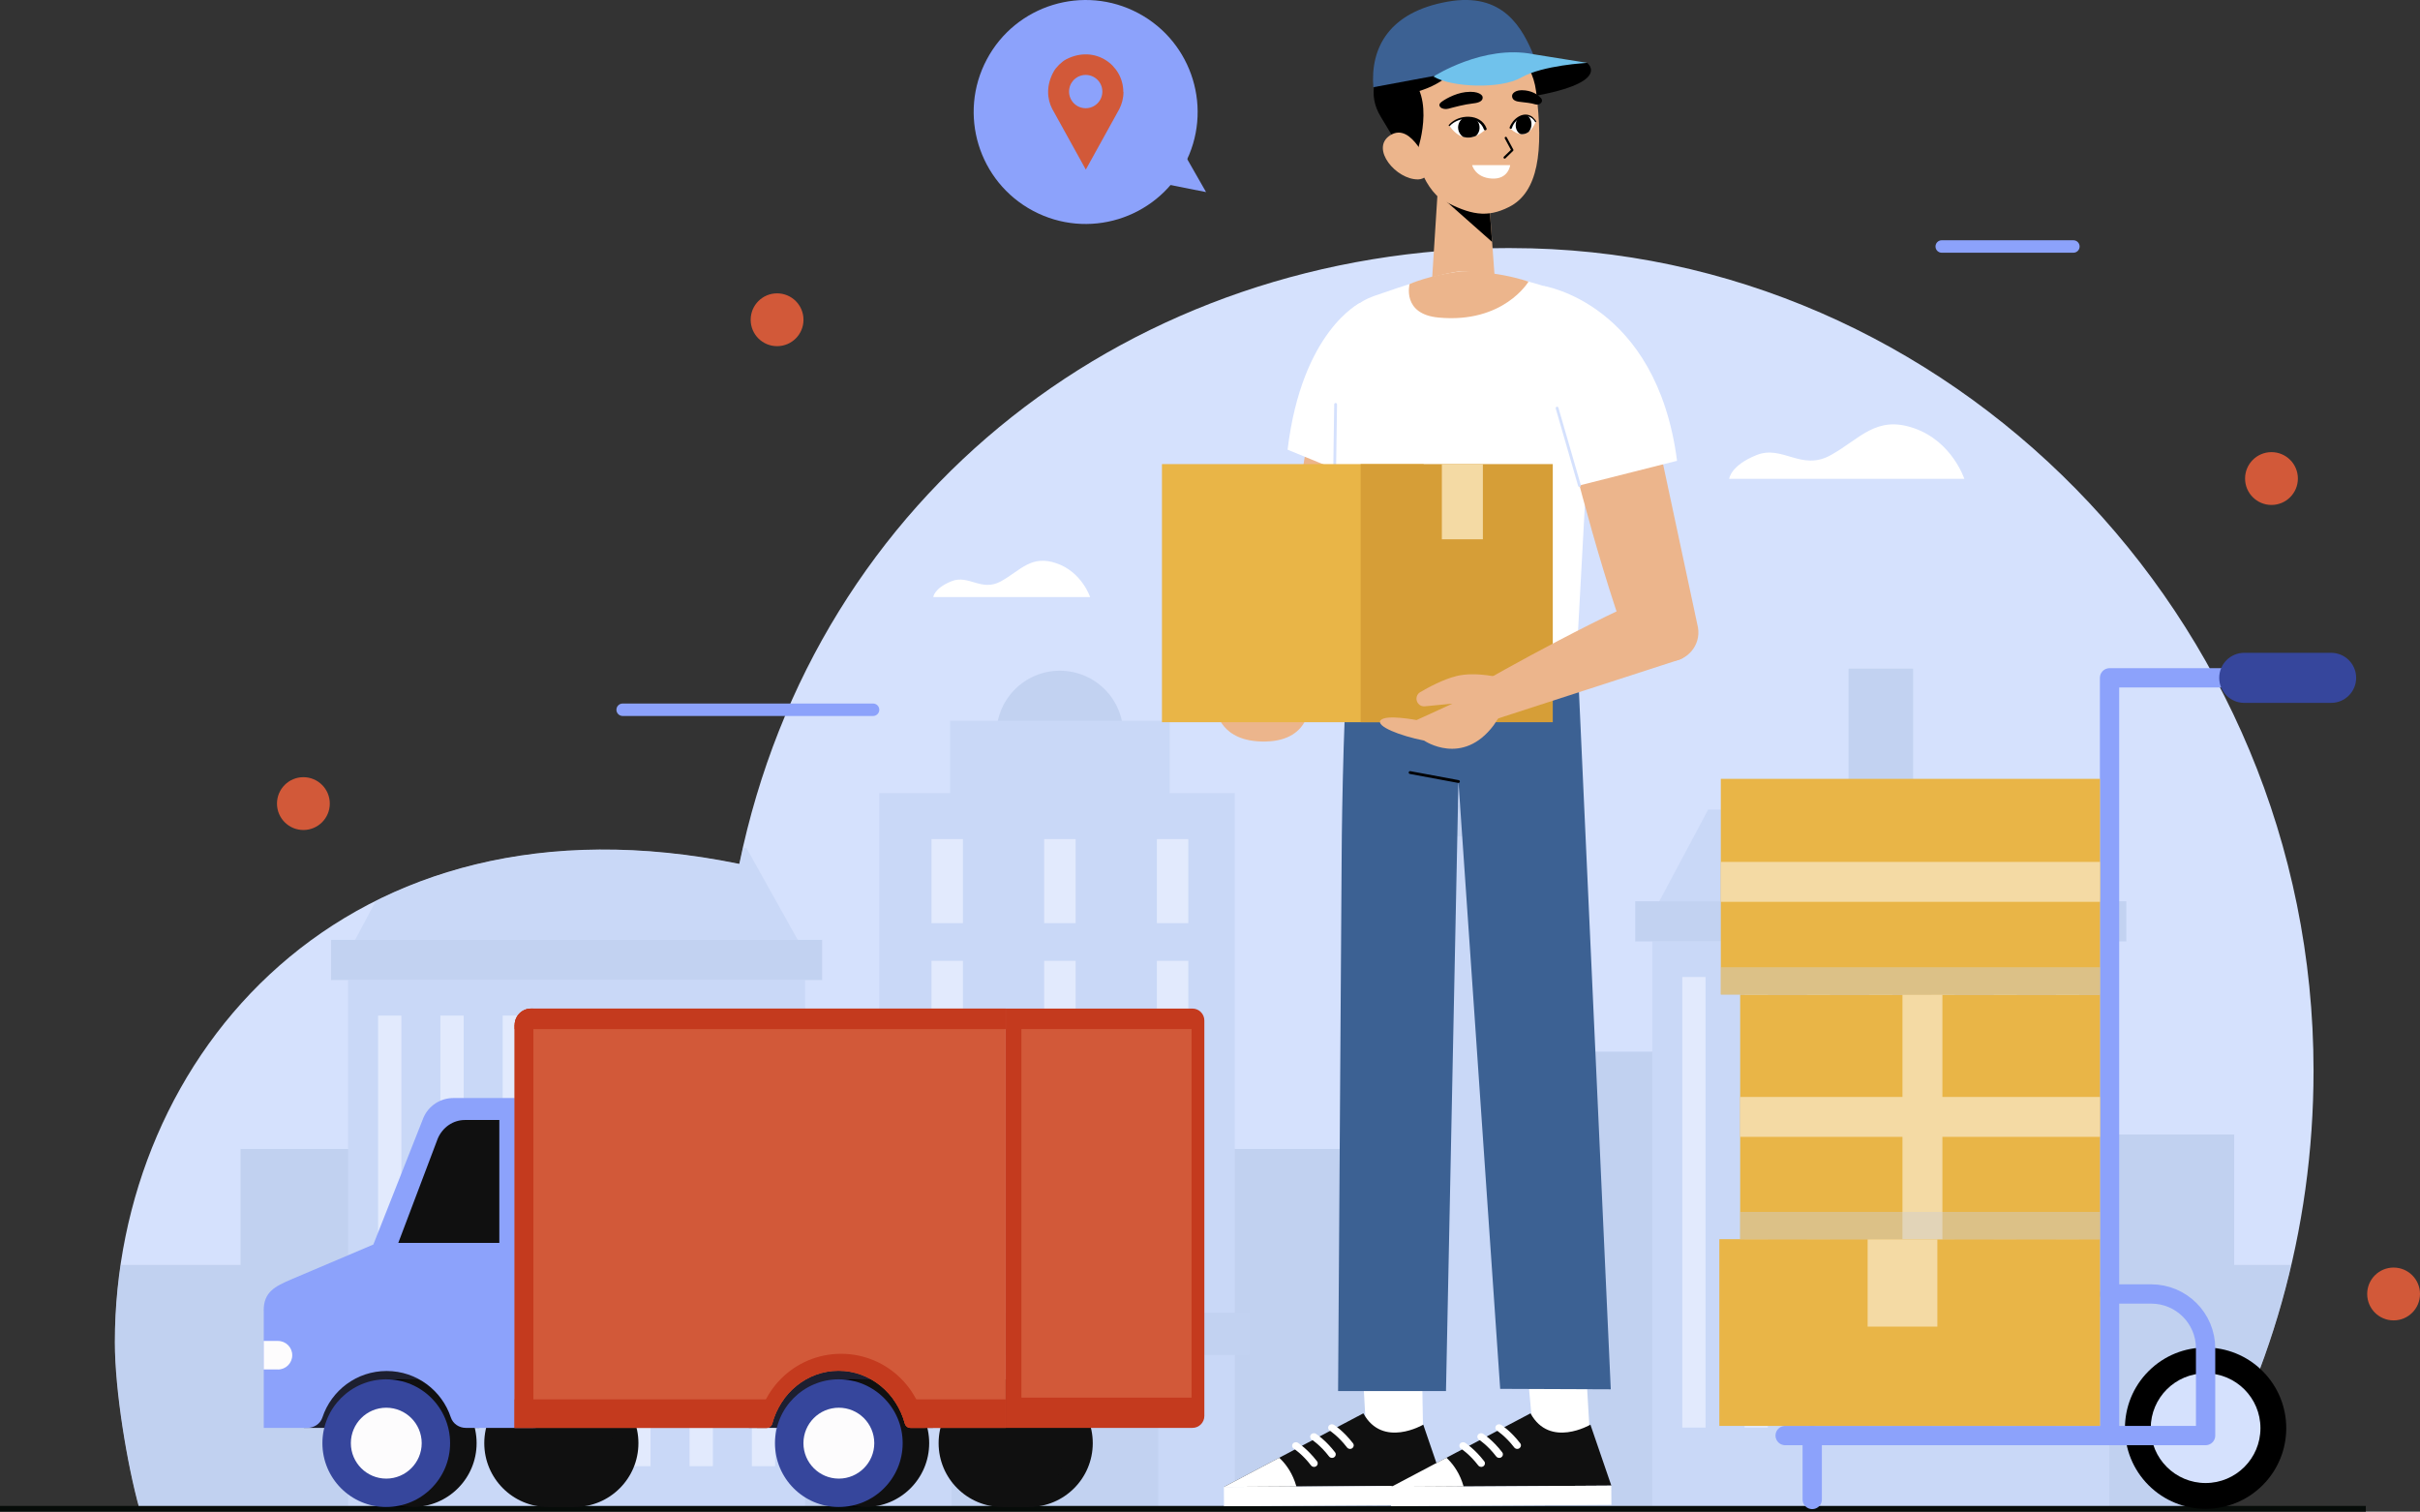 <?xml version="1.0" encoding="UTF-8"?>
<svg xmlns="http://www.w3.org/2000/svg" xmlns:xlink="http://www.w3.org/1999/xlink" viewBox="0 0 438.95 274.2">
  <rect x="0" y="0" width="438.95" height="274.2" fill="#333333" stroke="none"/>
  <defs>
    <style>
      .cls-1 {
        fill: #e9b547;
      }

      .cls-2 {
        fill: #1d1f30;
      }

      .cls-3 {
        stroke: #d5e1fd;
      }

      .cls-3, .cls-4, .cls-5, .cls-6, .cls-7 {
        fill: none;
      }

      .cls-3, .cls-4, .cls-6, .cls-7 {
        stroke-linecap: round;
        stroke-linejoin: round;
      }

      .cls-3, .cls-6 {
        stroke-width: .51px;
      }

      .cls-8 {
        clip-path: url(#clippath-7);
      }

      .cls-9 {
        clip-path: url(#clippath-4);
      }

      .cls-4 {
        stroke-width: .41px;
      }

      .cls-4, .cls-6 {
        stroke: #000;
      }

      .cls-10 {
        fill: #bbcdef;
      }

      .cls-11 {
        fill: #fff;
      }

      .cls-5 {
        stroke: #070c09;
        stroke-miterlimit: 10;
        stroke-width: 1.05px;
      }

      .cls-12 {
        fill: #36469c;
      }

      .cls-13 {
        fill: #3c6193;
      }

      .cls-14 {
        fill: #cfcfcf;
        mix-blend-mode: multiply;
        opacity: .47;
      }

      .cls-15 {
        fill: #ecb58c;
      }

      .cls-16 {
        fill: #a8bddf;
      }

      .cls-17 {
        fill: #abc0e2;
      }

      .cls-18 {
        clip-path: url(#clippath-1);
      }

      .cls-19 {
        isolation: isolate;
      }

      .cls-7 {
        stroke: #8ca2fb;
        stroke-width: 3.5px;
      }

      .cls-20 {
        fill: #d25939;
      }

      .cls-21 {
        clip-path: url(#clippath-3);
      }

      .cls-22 {
        fill: #f4daa4;
      }

      .cls-23 {
        fill: #d69e37;
      }

      .cls-24 {
        fill: #c43a1e;
      }

      .cls-25 {
        fill: #8ca2fb;
      }

      .cls-26 {
        fill: #70c2ec;
      }

      .cls-27 {
        fill: #fdfcfd;
      }

      .cls-28 {
        clip-path: url(#clippath-2);
      }

      .cls-29 {
        opacity: .44;
      }

      .cls-30 {
        clip-path: url(#clippath);
      }

      .cls-31 {
        fill: #101010;
      }

      .cls-32 {
        fill: #f4f6fd;
      }

      .cls-33 {
        fill: #d5e1fd;
      }
    </style>
    <clipPath id="clippath">
      <path class="cls-33" d="M274.12,44.99c-68.73,0-126.15,44.43-140.02,111.71-71.44-14.66-113.27,34.95-113.27,86.78,0,8.73,2.22,22.18,4.46,30.2h372.34c13.94-23.01,22.01-50.27,22.01-79.49,0-82.4-66.42-149.19-145.52-149.19Z"/>
    </clipPath>
    <clipPath id="clippath-1">
      <path class="cls-31" d="M258.16,258.41s-7.37,4.35-10.87-2.05l-25.28,13.35,39.94-.24-3.79-11.05Z"/>
    </clipPath>
    <clipPath id="clippath-2">
      <path class="cls-31" d="M288.48,258.41s-7.37,4.35-10.87-2.05l-25.28,13.35,39.94-.24-3.79-11.05Z"/>
    </clipPath>
    <clipPath id="clippath-3">
      <path class="cls-11" d="M269.39,23.54s-1.91-4.45-6.51-.8c0,0,2.46,4.41,6.51.8Z"/>
    </clipPath>
    <clipPath id="clippath-4">
      <path class="cls-11" d="M273.93,23.33s2-4.55,4.62-1.25c0,0-1.37,4.12-4.62,1.25Z"/>
    </clipPath>
    <clipPath id="clippath-7">
      <path class="cls-20" d="M93.35,185.93c0-1.65,1.34-2.99,2.99-2.99h86.08v76.06h-17.28c-.47,0-.88-.32-1.01-.77-1.47-5.53-6.3-9.59-12.03-9.59s-10.56,4.06-12.03,9.59c-.12.46-.53.77-1.01.77h-45.72v-73.07Z"/>
    </clipPath>
  </defs>
  <g class="cls-19">
    <g id="Layer_2" data-name="Layer 2">
      <g id="OBJECTS">
        <g>
          <g>
            <g>
              <path class="cls-33" d="M274.12,44.99c-68.73,0-126.15,44.43-140.02,111.71-71.44-14.66-113.27,34.95-113.27,86.78,0,8.73,2.22,22.18,4.46,30.2h372.34c13.94-23.01,22.01-50.27,22.01-79.49,0-82.4-66.42-149.19-145.52-149.19Z"/>
              <g class="cls-30">
                <g class="cls-29">
                  <g>
                    <rect class="cls-16" x="221.68" y="208.4" width="30.53" height="39.28"/>
                    <rect class="cls-16" x="43.64" y="208.4" width="30.53" height="39.28"/>
                    <rect class="cls-16" x="275.55" y="190.75" width="30.53" height="43.29"/>
                    <rect class="cls-16" x="380.36" y="205.78" width="24.88" height="40.93"/>
                    <rect class="cls-16" x="-4.43" y="229.44" width="445.43" height="53.7"/>
                  </g>
                  <g>
                    <circle class="cls-17" cx="192.25" cy="133.17" r="11.51" transform="translate(29.9 301.51) rotate(-80.75)"/>
                    <rect class="cls-10" x="172.34" y="130.74" width="39.81" height="21.47"/>
                    <rect class="cls-10" x="159.48" y="143.86" width="64.49" height="137.28"/>
                    <g>
                      <g>
                        <rect class="cls-32" x="168.96" y="152.2" width="5.7" height="15.24"/>
                        <rect class="cls-32" x="189.4" y="152.2" width="5.7" height="15.24"/>
                        <rect class="cls-32" x="209.84" y="152.2" width="5.7" height="15.24"/>
                      </g>
                      <g>
                        <rect class="cls-32" x="168.96" y="174.28" width="5.7" height="15.24"/>
                        <rect class="cls-32" x="189.4" y="174.28" width="5.7" height="15.24"/>
                        <rect class="cls-32" x="209.84" y="174.28" width="5.7" height="15.24"/>
                      </g>
                      <g>
                        <rect class="cls-32" x="168.96" y="196.35" width="5.7" height="15.24"/>
                        <rect class="cls-32" x="189.4" y="196.35" width="5.7" height="15.24"/>
                        <rect class="cls-32" x="209.84" y="196.35" width="5.7" height="15.24"/>
                      </g>
                      <g>
                        <rect class="cls-32" x="168.96" y="218.42" width="5.7" height="15.24"/>
                        <rect class="cls-32" x="189.4" y="218.42" width="5.7" height="15.24"/>
                        <rect class="cls-32" x="209.84" y="218.42" width="5.7" height="15.24"/>
                      </g>
                    </g>
                    <rect class="cls-17" x="156.04" y="238.1" width="70.6" height="7.65"/>
                    <rect class="cls-17" x="172.59" y="254.6" width="37.5" height="26.33"/>
                  </g>
                  <g>
                    <rect class="cls-10" x="252.21" y="116.82" width="24.67" height="33.1"/>
                    <rect class="cls-10" x="248.9" y="148.84" width="31.28" height="134.29"/>
                    <rect class="cls-17" x="245.89" y="145.98" width="37.31" height="5.72"/>
                    <polygon class="cls-10" points="252.21 116.82 264.54 89.98 276.88 116.82 252.21 116.82"/>
                    <rect class="cls-17" x="245.89" y="114.86" width="37.31" height="3.93"/>
                    <rect class="cls-17" x="263.15" y="81.38" width="2.79" height="13.35"/>
                  </g>
                  <g>
                    <rect class="cls-17" x="335.29" y="121.28" width="11.72" height="33.52"/>
                    <rect class="cls-17" x="322.63" y="142.61" width="37.04" height="6.95"/>
                    <polygon class="cls-10" points="299.7 165.86 309.84 146.83 371.96 146.83 382.59 165.86 299.7 165.86"/>
                    <rect class="cls-10" x="299.7" y="170.77" width="82.89" height="112.37"/>
                    <rect class="cls-17" x="296.6" y="163.48" width="89.08" height="7.29"/>
                    <g>
                      <rect class="cls-32" x="305.14" y="177.22" width="4.22" height="81.73"/>
                      <rect class="cls-32" x="316.44" y="177.22" width="4.22" height="81.73"/>
                      <rect class="cls-32" x="327.74" y="177.22" width="4.22" height="81.73"/>
                      <rect class="cls-32" x="339.04" y="177.22" width="4.22" height="81.73"/>
                      <rect class="cls-32" x="350.34" y="177.22" width="4.22" height="81.73"/>
                      <rect class="cls-32" x="361.63" y="177.22" width="4.22" height="81.73"/>
                      <rect class="cls-32" x="372.93" y="177.22" width="4.22" height="81.73"/>
                    </g>
                  </g>
                  <g>
                    <polygon class="cls-10" points="63.14 172.86 73.28 153.83 135.41 153.83 146.03 172.86 63.14 172.86"/>
                    <rect class="cls-10" x="63.14" y="177.77" width="82.89" height="112.37"/>
                    <rect class="cls-17" x="60.05" y="170.48" width="89.08" height="7.29"/>
                    <g>
                      <rect class="cls-32" x="68.58" y="184.22" width="4.22" height="81.73"/>
                      <rect class="cls-32" x="79.88" y="184.22" width="4.22" height="81.73"/>
                      <rect class="cls-32" x="91.18" y="184.22" width="4.22" height="81.73"/>
                      <rect class="cls-32" x="102.48" y="184.22" width="4.22" height="81.73"/>
                      <rect class="cls-32" x="113.78" y="184.22" width="4.22" height="81.73"/>
                      <rect class="cls-32" x="125.08" y="184.22" width="4.22" height="81.73"/>
                      <rect class="cls-32" x="136.38" y="184.22" width="4.22" height="81.73"/>
                    </g>
                  </g>
                </g>
              </g>
            </g>
            <g>
              <g>
                <path class="cls-11" d="M356.3,86.85h-42.65s.21-2.39,4.94-4.3c4.74-1.91,8.14,2.98,13.49,0,5.36-2.98,8.2-7.26,15.1-4.88,6.9,2.39,9.11,9.17,9.11,9.17Z"/>
                <path class="cls-11" d="M197.73,108.3h-28.45s.14-1.59,3.3-2.87c3.16-1.27,5.43,1.99,9,0,3.57-1.99,5.47-4.85,10.07-3.25,4.6,1.59,6.08,6.12,6.08,6.12Z"/>
              </g>
              <g>
                <g>
                  <path class="cls-25" d="M158.36,129.87h-45.42c-.63,0-1.13-.51-1.13-1.13h0c0-.63.51-1.13,1.13-1.13h45.42c.63,0,1.13.51,1.13,1.13h0c0,.63-.51,1.13-1.13,1.13Z"/>
                  <path class="cls-25" d="M376.08,45.84h-23.88c-.63,0-1.13-.51-1.13-1.13h0c0-.63.51-1.13,1.13-1.13h23.88c.63,0,1.13.51,1.13,1.13h0c0,.63-.51,1.13-1.13,1.13Z"/>
                </g>
                <g>
                  <path class="cls-20" d="M145.74,58c0,2.65-2.14,4.79-4.79,4.79s-4.79-2.14-4.79-4.79,2.14-4.79,4.79-4.79,4.79,2.14,4.79,4.79Z"/>
                  <path class="cls-20" d="M438.95,234.71c0,2.65-2.14,4.79-4.79,4.79s-4.79-2.14-4.79-4.79,2.14-4.79,4.79-4.79,4.79,2.14,4.79,4.79Z"/>
                  <circle class="cls-20" cx="412.01" cy="86.8" r="4.79"/>
                  <circle class="cls-20" cx="55.03" cy="145.76" r="4.79"/>
                </g>
                <g>
                  <g>
                    <circle class="cls-25" cx="196.93" cy="20.31" r="20.31" transform="translate(86.45 184.6) rotate(-61.97)"/>
                    <polygon class="cls-25" points="212.86 24.52 218.76 34.84 206.77 32.47 212.86 24.52"/>
                  </g>
                  <g>
                    <path class="cls-20" d="M203.75,16.68c0-4.9-5.18-8.6-10.36-5.92-.81.42-1.83,1.42-2.27,2.22-1.36,2.46-1.24,4.88-.26,6.79h0l.06.1s.05.09.08.14l5.95,10.75,5.96-10.77s.04-.07.06-.11l.03-.05h0c.49-.94.78-2.01.78-3.15Z"/>
                    <path class="cls-25" d="M199.95,16.61c0,1.67-1.35,3.02-3.02,3.02s-3.02-1.35-3.02-3.02,1.35-3.02,3.02-3.02,3.02,1.35,3.02,3.02Z"/>
                  </g>
                </g>
              </g>
            </g>
          </g>
          <g>
            <line class="cls-5" x1="429.12" y1="273.68" y2="273.68"/>
            <g>
              <g>
                <g>
                  <g>
                    <polygon class="cls-11" points="257.75 236.8 258.16 262.2 247.9 261.59 246.22 231.25 257.75 236.8"/>
                    <g>
                      <g>
                        <path class="cls-31" d="M258.16,258.41s-7.37,4.35-10.87-2.05l-25.28,13.35,39.94-.24-3.79-11.05Z"/>
                        <g class="cls-18">
                          <path class="cls-11" d="M226.57,261.6s9.86,1.47,9.1,13.74l-17.07-4.68,7.96-9.06Z"/>
                        </g>
                      </g>
                      <rect class="cls-11" x="222.01" y="269.59" width="39.94" height="3.49" transform="translate(-1.66 1.49) rotate(-.35)"/>
                      <path class="cls-11" d="M244.61,262.76c-.11-.04-.2-.11-.28-.21-1.55-2.03-3.11-3.04-3.13-3.05-.31-.2-.39-.59-.18-.88.2-.29.63-.36.93-.18.07.04,1.76,1.13,3.47,3.36.22.29.15.68-.15.89-.2.14-.45.16-.66.07Z"/>
                      <path class="cls-11" d="M241.35,264.39c-.11-.04-.2-.11-.28-.21-1.55-2.03-3.11-3.04-3.13-3.05-.31-.2-.39-.59-.18-.88.2-.29.63-.37.93-.18.07.04,1.76,1.13,3.47,3.36.22.29.15.68-.15.89-.2.14-.45.16-.66.07Z"/>
                      <path class="cls-11" d="M238.08,266.02c-.11-.04-.2-.11-.28-.21-1.55-2.03-3.11-3.04-3.13-3.05-.31-.2-.39-.59-.18-.88.2-.29.63-.37.93-.18.07.04,1.76,1.13,3.47,3.36.22.28.15.68-.15.89-.2.14-.45.16-.66.07Z"/>
                    </g>
                  </g>
                  <g>
                    <polygon class="cls-11" points="286.99 236.8 288.49 262.2 278.23 261.59 275.45 231.25 286.99 236.8"/>
                    <g>
                      <g>
                        <path class="cls-31" d="M288.48,258.41s-7.37,4.35-10.87-2.05l-25.28,13.35,39.94-.24-3.79-11.05Z"/>
                        <g class="cls-28">
                          <path class="cls-11" d="M256.9,261.6s9.86,1.47,9.1,13.74l-17.07-4.68,7.96-9.06Z"/>
                        </g>
                      </g>
                      <rect class="cls-11" x="252.34" y="269.59" width="39.94" height="3.49" transform="translate(-1.66 1.67) rotate(-.35)"/>
                      <path class="cls-11" d="M274.94,262.76c-.11-.04-.2-.11-.28-.21-1.55-2.03-3.11-3.04-3.13-3.05-.31-.2-.39-.59-.18-.88.2-.29.63-.36.93-.18.07.04,1.76,1.13,3.47,3.36.22.29.15.68-.15.89-.2.14-.45.16-.66.07Z"/>
                      <path class="cls-11" d="M271.67,264.39c-.11-.04-.2-.11-.28-.21-1.55-2.03-3.11-3.04-3.13-3.05-.31-.2-.39-.59-.18-.88.2-.29.63-.37.93-.18.07.04,1.76,1.13,3.47,3.36.22.29.15.68-.15.89-.2.14-.45.16-.66.07Z"/>
                      <path class="cls-11" d="M268.41,266.02c-.11-.04-.2-.11-.28-.21-1.55-2.03-3.11-3.04-3.13-3.05-.31-.2-.39-.59-.18-.88.2-.29.63-.37.93-.18.07.04,1.76,1.13,3.47,3.36.22.28.15.68-.15.89-.2.14-.45.16-.66.07Z"/>
                    </g>
                  </g>
                  <g>
                    <path class="cls-13" d="M244.8,117.74c-.98,5.18-1.41,29.81-1.44,37.04l-.65,97.54h19.57l2.26-110.55,7.57,110.15,20.06.08-6.12-134.19-41.26-.07Z"/>
                    <line class="cls-6" x1="264.54" y1="141.76" x2="255.77" y2="140.13"/>
                  </g>
                </g>
                <g>
                  <path d="M287.89,11.4s4.94,3.8-11.63,6.36l-3.86-5.49,15.5-.87Z"/>
                  <g>
                    <path d="M278.66,18.11c.32,8.04-5.35,14.34-13.76,14.67-8.41.33-8.81-2.42-14.46-11.62-4.85-7.89,4.92-16.72,13.32-17.05,8.41-.33,14.58,5.96,14.9,14Z"/>
                    <polygon class="cls-15" points="261.04 30.5 259.56 53.74 271.33 53.31 269.83 32.58 261.04 30.5"/>
                    <polygon points="270.64 43.88 261.96 36.2 269.91 34.04 270.64 43.88"/>
                    <path class="cls-15" d="M261.59,8.08c2.56-.81,5.31-1.08,7.96-.63,3.59.61,8.25,2.67,9.08,9.16,1.38,10.82.38,18.25-4.89,20.92-4.04,2.05-7.06,1.44-11.91-1.13-1.8-.96-3.63-3.88-4.19-5.94l-2.26-5.72s-6.04-12.77,6.21-16.65Z"/>
                    <g>
                      <polyline class="cls-4" points="273.13 25.02 274.31 27.22 272.92 28.57"/>
                      <g>
                        <g>
                          <path class="cls-11" d="M269.39,23.54s-1.91-4.45-6.51-.8c0,0,2.46,4.41,6.51.8Z"/>
                          <g class="cls-21">
                            <path d="M268.35,22.83c.17,1.09-.54,2.12-1.61,2.29-1.06.17-2.06-.58-2.24-1.67s.54-2.12,1.61-2.29c1.06-.17,2.06.58,2.24,1.67Z"/>
                          </g>
                        </g>
                        <path d="M262.8,22.66c1.72-2.02,5.81-2.15,6.84.64.11.34-.43.48-.5.13-.89-2.48-4.59-2.34-6.16-.59-.11.12-.29-.05-.18-.17h0Z"/>
                      </g>
                      <g>
                        <g>
                          <path class="cls-11" d="M273.93,23.33s2-4.55,4.62-1.25c0,0-1.37,4.12-4.62,1.25Z"/>
                          <g class="cls-9">
                            <path d="M274.94,22.44c-.12.99.41,1.87,1.19,1.97s1.52-.62,1.64-1.61c.12-.99-.41-1.87-1.19-1.97-.78-.1-1.52.62-1.64,1.61Z"/>
                          </g>
                        </g>
                        <path d="M278.46,22.13c-1.2-2.04-3.65-.75-4.22,1.08-.07.28-.52.15-.41-.13.55-1.51,2.37-2.91,3.91-2.02.23.05,1.36,1.3.73,1.07h0Z"/>
                      </g>
                      <path d="M274.31,17.16s-.41,1.11,1.29,1.3c1.29.15,2.11.23,2.84.46.41.14.88.01,1.12-.29h0c.19-.25.18-.56-.02-.8-.42-.48-1.29-1.23-2.86-1.43-2.01-.25-2.36.75-2.36.75Z"/>
                      <path d="M268.87,17.42s.56,1.1-1.62,1.33c-1.65.18-3.61.72-4.54.97-.53.14-1.13.03-1.44-.27h0c-.25-.24-.25-.56,0-.8.52-.49,2.54-1.7,4.54-1.94,2.58-.3,3.05.7,3.05.7Z"/>
                      <path class="cls-11" d="M273.93,29.96h-6.91s.56,2.26,3.58,2.43c3.02.17,3.32-2.43,3.32-2.43Z"/>
                    </g>
                    <path d="M257.21,26.97s3.78-11.23-3.46-14.37c0,0-5.23,1.43-2.74,7.22s6.2,7.15,6.2,7.15Z"/>
                    <path class="cls-15" d="M259.13,30.63c-.38-1.47-1.01-2.88-1.93-4.14-1.26-1.73-3.03-3.3-5.12-1.9-3.55,2.39,1.17,8.04,5.17,7.95,1.18-.03,2.11-.99,1.87-1.91h0Z"/>
                    <path d="M267.45,6.01s-1.51,9.68-13.25,11.18l-1.06-5.87,8.97-6.27,5.34.96Z"/>
                  </g>
                  <g>
                    <path class="cls-13" d="M262.58.3c-10.52,1.87-14.04,8.24-13.48,15.52l29.22-5.43c-2.17-5.4-5.7-11.88-15.74-10.09Z"/>
                    <path class="cls-26" d="M260.01,13.88s9.07-5.85,18.08-4.05l9.8,1.57s-8.09.44-11.91,2.64c-3.82,2.2-12.75,1.81-15.97-.16Z"/>
                  </g>
                </g>
                <g>
                  <g>
                    <path class="cls-15" d="M252.82,69s-2.57,22.58-7.88,39.78c-.64,2.07-4.61,4.87-6.77,5.01h0c-3.26.22-5.92-2.58-5.54-5.83l6.47-40.3,13.72,1.33Z"/>
                    <path class="cls-11" d="M246.65,54.96s-10.53,5.12-13.1,26.61l15.67,6.42-2.56-33.03Z"/>
                  </g>
                  <g>
                    <g>
                      <path class="cls-11" d="M267.61,49.43c5.4.46,10.73,1.65,15.76,3.66,1.23.49,2.45,1.03,3.56,1.62,3.5,1.83,2.45,5.78,2.01,9.82l-2.89,53.28-41.26-.07-3.71-51.41c-.39-5.63,2.94-10.8,8.09-12.62,5.77-2.03,12.81-4.31,15.88-4.5l2.55.22Z"/>
                      <line class="cls-3" x1="242.07" y1="86.48" x2="242.26" y2="73.35"/>
                    </g>
                    <path class="cls-15" d="M255.68,51.52s3.64-1.63,9.38-2.31c0,0,6.08-.15,12.19,1.87,0,0-4.5,7.64-16.33,6.52-6.7-.63-5.24-6.08-5.24-6.08Z"/>
                  </g>
                  <g>
                    <path class="cls-15" d="M220.65,128.82s.6,5.88,8.98,5.68,7.98-7.39,7.98-7.39l-16.97,1.7Z"/>
                    <g>
                      <rect class="cls-1" x="210.75" y="84.19" width="47.47" height="46.82" transform="translate(468.98 215.19) rotate(180)"/>
                      <rect class="cls-23" x="246.81" y="84.19" width="34.85" height="46.82" transform="translate(528.46 215.19) rotate(180)"/>
                      <rect class="cls-22" x="261.54" y="84.19" width="7.44" height="13.64" transform="translate(530.51 182.01) rotate(180)"/>
                    </g>
                    <g>
                      <path class="cls-15" d="M304.74,119.61l-36.79,11.93-1.47-6.43s18.5-10.79,33.55-17.34c2.35-1.02,6.23,2.76,7.32,5.08h0c1.02,2.17-.44,5.75-2.61,6.77Z"/>
                      <path class="cls-15" d="M272.4,122.98s-4.6-1.24-8.19-.36c-2.44.6-5.14,2.06-6.61,2.93-.63.37-.85,1.17-.52,1.82h0c.27.52.83.82,1.41.74l4.96-.48-6.51,2.98s-5.51-1.07-6.5.02,3.55,2.85,7.87,3.7c0,0,6.94,4.77,12.62-2.78l3.57-5.46-2.11-3.11Z"/>
                    </g>
                  </g>
                  <g>
                    <path class="cls-15" d="M283.46,76.09s5.6,23.73,11.78,40.64c.74,2.04,5.32,2.37,7.49,2.4l.02.82c3.27.05,5.78-2.88,5.24-6.11l-8.53-39.91-16,2.15Z"/>
                    <g>
                      <path class="cls-11" d="M279.95,51.86s20.52,3.1,24.24,31.72l-21.77,5.5v-20.47s-2.47-16.75-2.47-16.75Z"/>
                      <line class="cls-3" x1="286.49" y1="88.06" x2="282.43" y2="74.03"/>
                    </g>
                  </g>
                </g>
              </g>
              <g>
                <g>
                  <g>
                    <circle cx="400.06" cy="259.05" r="14.63" transform="translate(-66 358.76) rotate(-45)"/>
                    <circle class="cls-33" cx="400.06" cy="259.05" r="9.95"/>
                  </g>
                  <polyline class="cls-7" points="323.8 260.39 382.64 260.39 382.64 122.95 408.71 122.95"/>
                  <path class="cls-12" d="M422.83,127.49h-15.76c-2.51,0-4.54-2.03-4.54-4.54h0c0-2.51,2.03-4.54,4.54-4.54h15.76c2.51,0,4.54,2.03,4.54,4.54h0c0,2.51-2.03,4.54-4.54,4.54Z"/>
                  <line class="cls-7" x1="328.71" y1="260.39" x2="328.71" y2="271.98"/>
                  <path class="cls-7" d="M382.64,234.71h7.56c5.45,0,9.86,4.41,9.86,9.86v15.82h-17.42"/>
                </g>
                <g>
                  <rect class="cls-1" x="311.86" y="224.77" width="69.05" height="33.87"/>
                  <rect class="cls-22" x="338.76" y="224.77" width="12.65" height="15.86"/>
                </g>
                <g>
                  <g>
                    <rect class="cls-1" x="315.64" y="180.4" width="65.27" height="44.38"/>
                    <rect class="cls-22" x="345.08" y="180.4" width="7.24" height="44.38"/>
                    <rect class="cls-22" x="344.65" y="169.95" width="7.24" height="65.27" transform="translate(145.69 550.86) rotate(-90)"/>
                  </g>
                  <rect class="cls-14" x="315.64" y="219.82" width="65.27" height="4.96"/>
                </g>
                <g>
                  <g>
                    <rect class="cls-1" x="312.13" y="141.27" width="68.78" height="39.12"/>
                    <rect class="cls-22" x="342.9" y="125.57" width="7.24" height="68.78" transform="translate(186.56 506.48) rotate(-90)"/>
                  </g>
                  <rect class="cls-14" x="312.13" y="175.44" width="68.78" height="4.96"/>
                </g>
              </g>
              <g>
                <rect class="cls-2" x="55.1" y="244.79" width="31.86" height="14.21" transform="translate(142.06 503.79) rotate(180)"/>
                <rect class="cls-2" x="135.82" y="246.05" width="33.41" height="12.95" transform="translate(305.05 505.05) rotate(180)"/>
                <g>
                  <rect class="cls-31" x="99.42" y="250.19" width="4.8" height="23.15"/>
                  <circle class="cls-31" cx="104.22" cy="261.77" r="11.58"/>
                  <circle class="cls-31" cx="99.42" cy="261.77" r="11.58"/>
                </g>
                <g>
                  <rect x="70.06" y="250.19" width="4.8" height="23.15"/>
                  <circle class="cls-31" cx="74.87" cy="261.77" r="11.58"/>
                  <circle class="cls-12" cx="70.06" cy="261.77" r="11.58"/>
                  <path class="cls-27" d="M63.64,261.77c0,3.55,2.88,6.43,6.42,6.43s6.43-2.88,6.43-6.43-2.88-6.43-6.43-6.43-6.42,2.88-6.42,6.43Z"/>
                </g>
                <g>
                  <rect x="152.15" y="250.19" width="4.8" height="23.15"/>
                  <circle class="cls-31" cx="156.96" cy="261.77" r="11.58"/>
                  <circle class="cls-12" cx="152.15" cy="261.77" r="11.58"/>
                  <path class="cls-27" d="M145.73,261.77c0,3.55,2.88,6.43,6.42,6.43s6.43-2.88,6.43-6.43-2.88-6.43-6.43-6.43-6.42,2.88-6.42,6.43Z"/>
                </g>
                <g>
                  <path class="cls-25" d="M47.83,237.71c0-3.35,2-4.37,5.08-5.68l14.81-6.29,9.09-23.01c.93-2.16,3.06-3.56,5.42-3.56h14.93v59.83h-12.65c-1.22,0-2.35-.74-2.73-1.89-1.62-4.89-6.21-8.43-11.65-8.43s-10.03,3.53-11.65,8.43c-.38,1.16-1.52,1.89-2.73,1.89h-7.91v-21.3Z"/>
                  <path class="cls-27" d="M50.42,248.4h-2.59v-5.17h2.59c1.43,0,2.59,1.16,2.59,2.59h0c0,1.43-1.16,2.59-2.59,2.59Z"/>
                </g>
                <path class="cls-31" d="M90.57,203.15h-6.24c-2.13,0-4.06,1.32-4.93,3.38l-7.16,18.92h18.33v-22.3Z"/>
                <g>
                  <rect class="cls-31" x="181.83" y="250.19" width="4.8" height="23.15"/>
                  <circle class="cls-31" cx="186.63" cy="261.77" r="11.58"/>
                  <circle class="cls-31" cx="181.83" cy="261.77" r="11.58"/>
                </g>
                <g>
                  <path class="cls-20" d="M93.35,185.93c0-1.65,1.34-2.99,2.99-2.99h86.08v76.06h-17.28c-.47,0-.88-.32-1.01-.77-1.47-5.53-6.3-9.59-12.03-9.59s-10.56,4.06-12.03,9.59c-.12.46-.53.77-1.01.77h-45.72v-73.07Z"/>
                  <g class="cls-8">
                    <rect class="cls-24" x="86.96" y="181.63" width="100.77" height="5.04" transform="translate(274.69 368.29) rotate(180)"/>
                    <rect class="cls-24" x="54.54" y="219.54" width="80.9" height="3.54" transform="translate(-126.33 316.3) rotate(-90)"/>
                    <rect class="cls-24" x="86.96" y="253.83" width="100.77" height="6.52" transform="translate(274.69 514.18) rotate(180)"/>
                    <circle class="cls-24" cx="152.56" cy="260.93" r="15.37"/>
                  </g>
                </g>
                <path class="cls-24" d="M184.58,182.94h33.86v76.06h-33.86c-1.19,0-2.16-.97-2.16-2.16v-71.74c0-1.19.97-2.16,2.16-2.16Z" transform="translate(400.87 441.94) rotate(180)"/>
                <rect class="cls-20" x="185.26" y="186.66" width="30.86" height="66.85" transform="translate(401.39 440.17) rotate(180)"/>
              </g>
            </g>
          </g>
        </g>
      </g>
    </g>
  </g>
</svg>